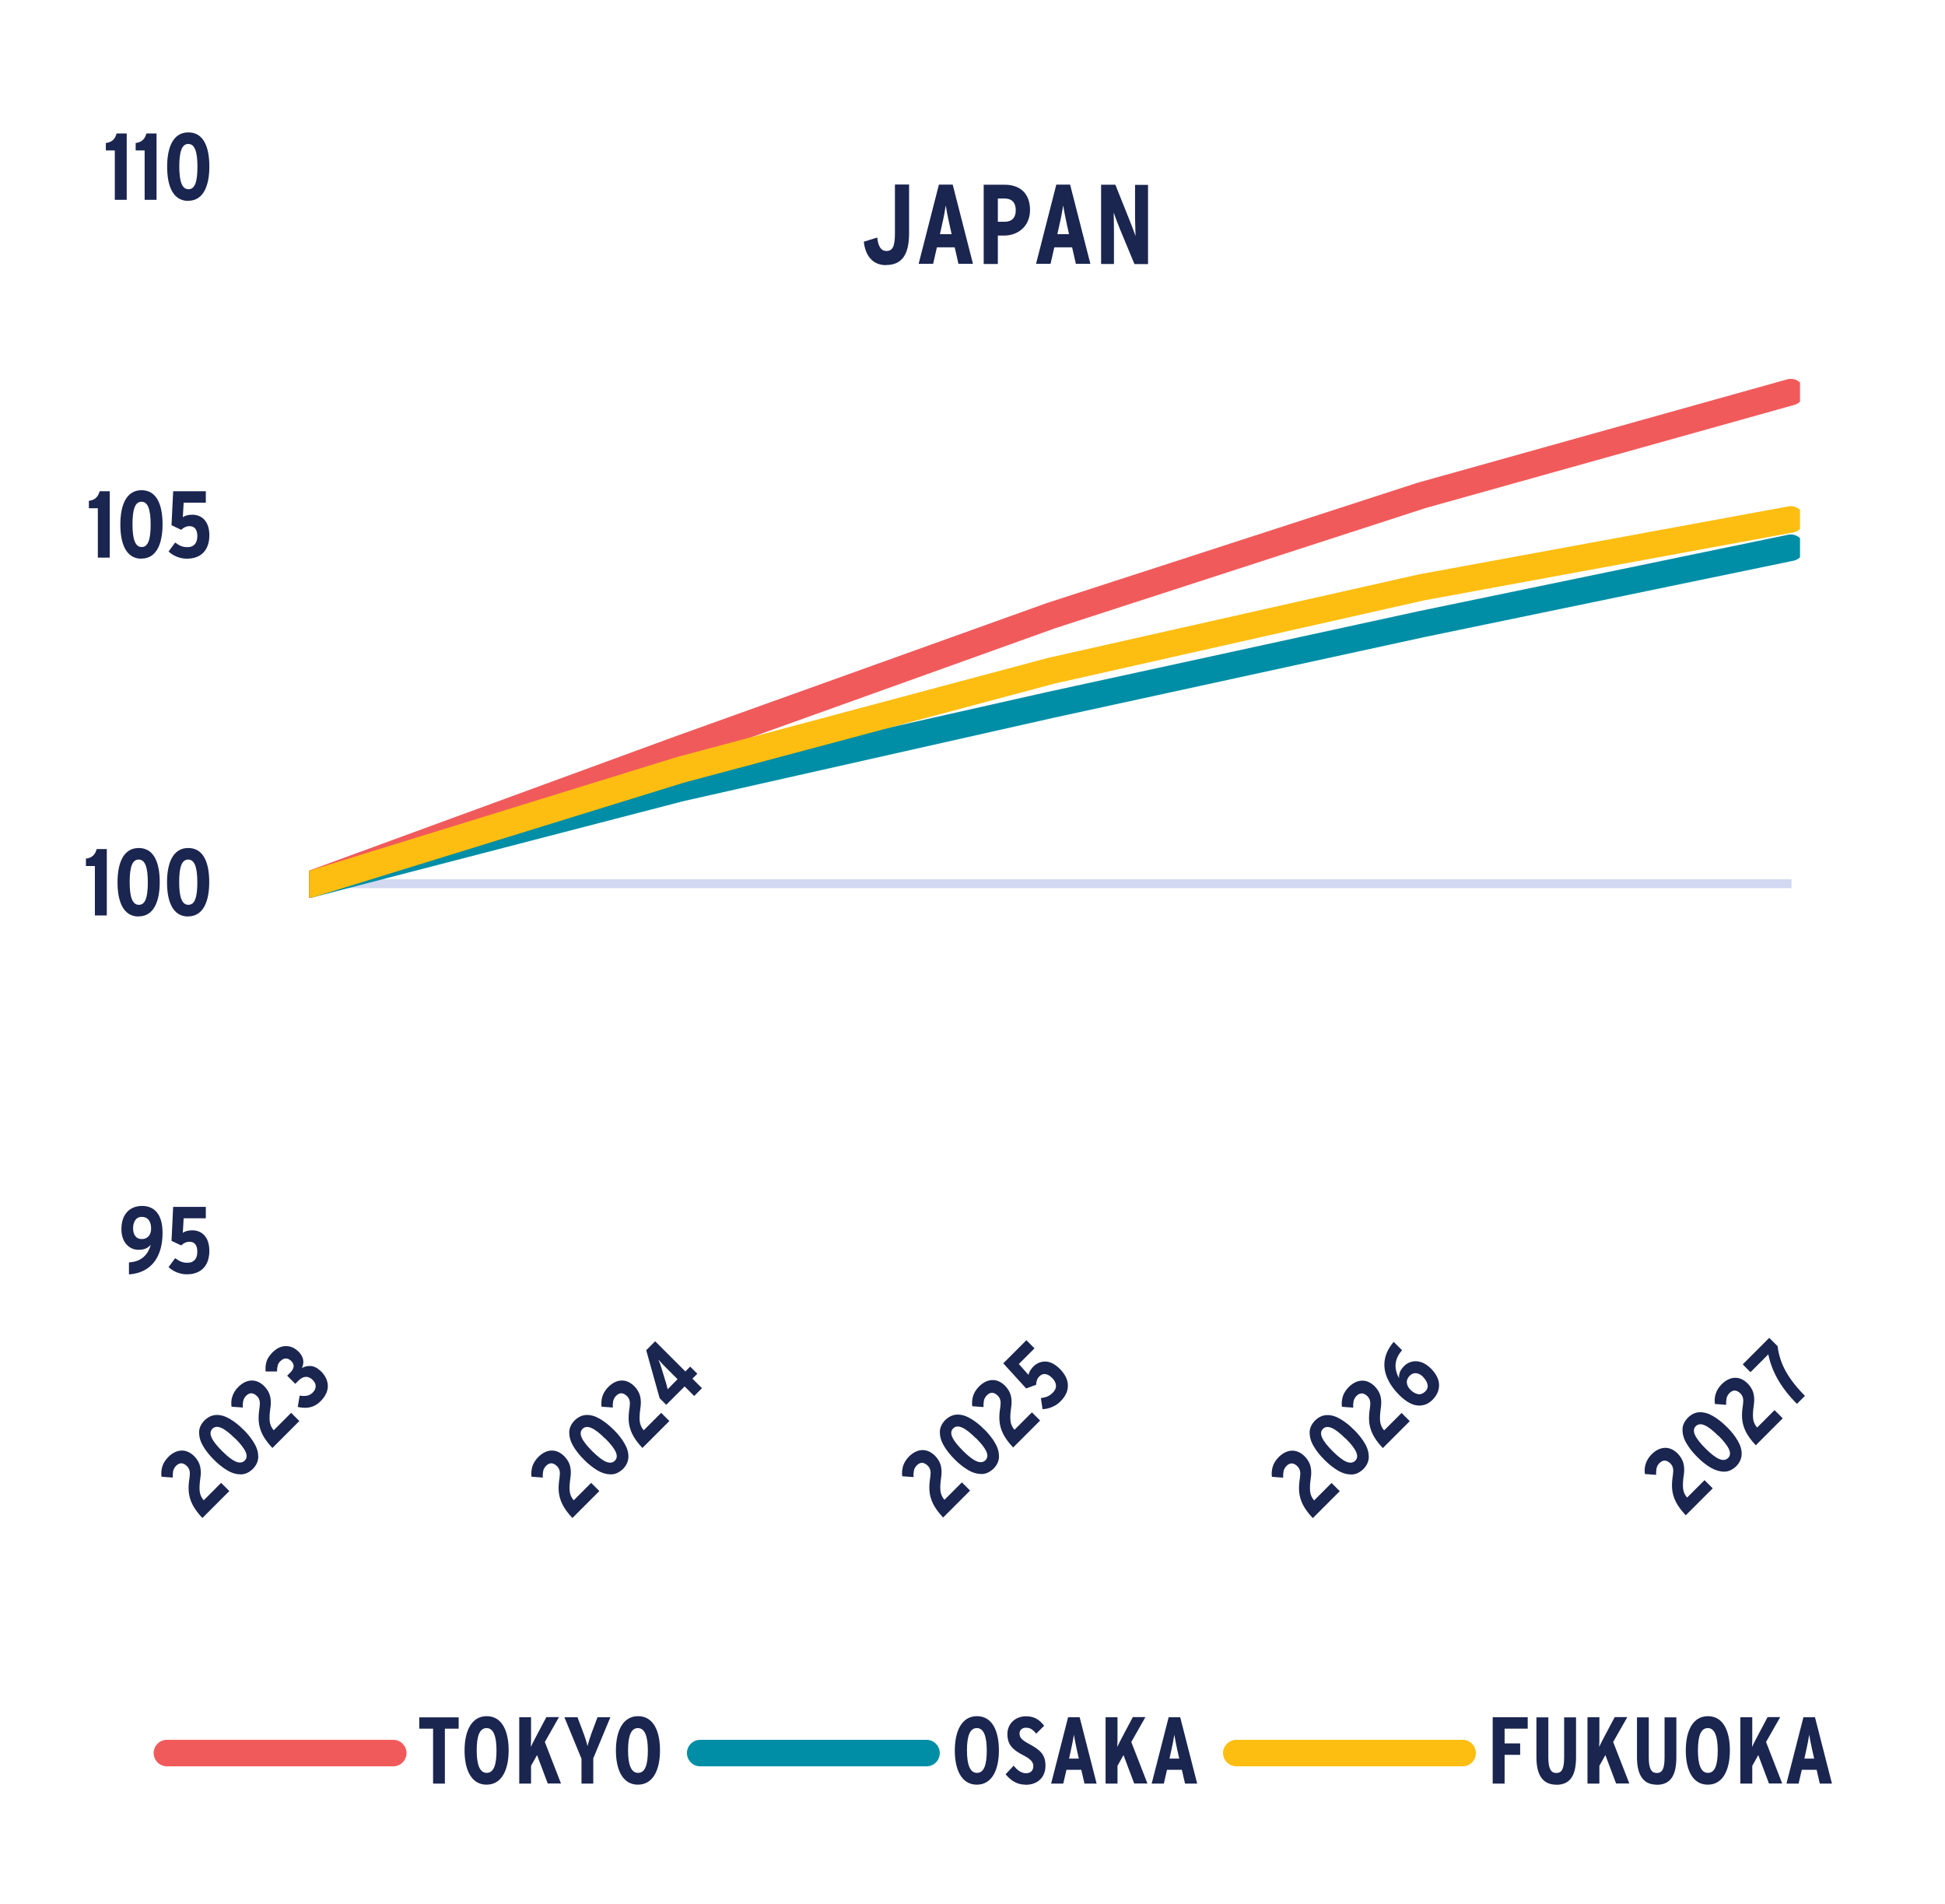 <?xml version="1.0" encoding="UTF-8"?>
<svg xmlns="http://www.w3.org/2000/svg" xmlns:xlink="http://www.w3.org/1999/xlink" id="Layer_1" data-name="Layer 1" viewBox="0 0 165 161.5">
  <defs>
    <style>
      .cls-1 {
        stroke: #f15a5b;
      }

      .cls-1, .cls-2, .cls-3, .cls-4, .cls-5, .cls-6 {
        fill: none;
      }

      .cls-1, .cls-4, .cls-5 {
        stroke-linecap: round;
        stroke-width: 2.25px;
      }

      .cls-1, .cls-4, .cls-5, .cls-6 {
        stroke-linejoin: round;
      }

      .cls-7 {
        clip-path: url(#clippath-20);
      }

      .cls-8 {
        clip-path: url(#clippath-11);
      }

      .cls-9 {
        clip-path: url(#clippath-16);
      }

      .cls-10 {
        clip-path: url(#clippath-2);
      }

      .cls-11 {
        clip-path: url(#clippath-13);
      }

      .cls-12 {
        clip-path: url(#clippath-25);
      }

      .cls-13 {
        clip-path: url(#clippath-15);
      }

      .cls-14 {
        clip-path: url(#clippath-6);
      }

      .cls-15 {
        clip-path: url(#clippath-26);
      }

      .cls-2, .cls-3, .cls-16 {
        stroke-width: 0px;
      }

      .cls-17 {
        clip-path: url(#clippath-7);
      }

      .cls-18 {
        clip-path: url(#clippath-21);
      }

      .cls-19 {
        clip-path: url(#clippath-1);
      }

      .cls-20 {
        clip-path: url(#clippath-4);
      }

      .cls-3 {
        clip-rule: evenodd;
      }

      .cls-21 {
        clip-path: url(#clippath-27);
      }

      .cls-16 {
        fill: #1a2550;
      }

      .cls-22 {
        clip-path: url(#clippath-12);
      }

      .cls-23 {
        clip-path: url(#clippath-24);
      }

      .cls-24 {
        clip-path: url(#clippath-22);
      }

      .cls-25 {
        clip-path: url(#clippath-9);
      }

      .cls-4 {
        stroke: #008ea6;
      }

      .cls-26 {
        clip-path: url(#clippath);
      }

      .cls-27 {
        clip-path: url(#clippath-19);
      }

      .cls-28 {
        clip-path: url(#clippath-3);
      }

      .cls-29 {
        clip-path: url(#clippath-8);
      }

      .cls-30 {
        clip-path: url(#clippath-18);
      }

      .cls-31 {
        clip-path: url(#clippath-14);
      }

      .cls-32 {
        clip-path: url(#clippath-17);
      }

      .cls-33 {
        clip-path: url(#clippath-5);
      }

      .cls-34 {
        clip-path: url(#clippath-10);
      }

      .cls-5 {
        stroke: #fdbe11;
      }

      .cls-35 {
        clip-path: url(#clippath-23);
      }

      .cls-6 {
        stroke: #d1d8f0;
        stroke-width: .75px;
      }
    </style>
    <clipPath id="clippath">
      <polygon class="cls-3" points="5.58 155.6 165.42 155.6 165.42 4.4 5.58 4.4 5.58 155.6 5.58 155.6"></polygon>
    </clipPath>
    <clipPath id="clippath-1">
      <polygon class="cls-3" points="26.22 106.04 152.7 106.04 152.7 14.24 26.22 14.24 26.22 106.04 26.22 106.04"></polygon>
    </clipPath>
    <clipPath id="clippath-2">
      <polygon class="cls-3" points="26.22 106.04 152.7 106.04 152.7 14.24 26.22 14.24 26.22 106.04 26.22 106.04"></polygon>
    </clipPath>
    <clipPath id="clippath-3">
      <polygon class="cls-3" points="26.22 106.04 152.7 106.04 152.7 14.24 26.22 14.24 26.22 106.04 26.22 106.04"></polygon>
    </clipPath>
    <clipPath id="clippath-4">
      <polygon class="cls-3" points="5.58 155.6 165.42 155.6 165.42 4.4 5.58 4.4 5.58 155.6 5.58 155.6"></polygon>
    </clipPath>
    <clipPath id="clippath-5">
      <rect class="cls-2" x="5.58" y="4.4" width="159.84" height="151.2"></rect>
    </clipPath>
    <clipPath id="clippath-6">
      <polygon class="cls-3" points="5.58 155.6 165.42 155.6 165.42 4.4 5.58 4.4 5.58 155.6 5.58 155.6"></polygon>
    </clipPath>
    <clipPath id="clippath-7">
      <rect class="cls-2" x="5.58" y="4.4" width="159.84" height="151.2"></rect>
    </clipPath>
    <clipPath id="clippath-8">
      <polygon class="cls-3" points="5.58 155.6 165.42 155.6 165.42 4.4 5.58 4.4 5.58 155.6 5.58 155.6"></polygon>
    </clipPath>
    <clipPath id="clippath-9">
      <rect class="cls-2" x="5.58" y="4.4" width="159.84" height="151.2"></rect>
    </clipPath>
    <clipPath id="clippath-10">
      <polygon class="cls-3" points="5.58 155.6 165.42 155.6 165.42 4.4 5.58 4.4 5.58 155.6 5.58 155.6"></polygon>
    </clipPath>
    <clipPath id="clippath-11">
      <rect class="cls-2" x="5.58" y="4.4" width="159.84" height="151.2"></rect>
    </clipPath>
    <clipPath id="clippath-12">
      <polygon class="cls-3" points="5.58 155.6 65.34 155.6 65.34 75.89 5.58 75.89 5.58 155.6 5.58 155.6"></polygon>
    </clipPath>
    <clipPath id="clippath-13">
      <polygon class="cls-3" points="6.95 155.6 96.78 155.6 96.78 75.86 6.95 75.86 6.95 155.6 6.95 155.6"></polygon>
    </clipPath>
    <clipPath id="clippath-14">
      <polygon class="cls-3" points="38.65 155.6 127.96 155.6 127.96 76.08 38.65 76.08 38.65 155.6 38.65 155.6"></polygon>
    </clipPath>
    <clipPath id="clippath-15">
      <polygon class="cls-3" points="69.71 155.6 159.62 155.6 159.62 75.83 69.71 75.83 69.71 155.6 69.71 155.6"></polygon>
    </clipPath>
    <clipPath id="clippath-16">
      <polygon class="cls-3" points="102.32 155.6 165.42 155.6 165.42 76.73 102.32 76.73 102.32 155.6 102.32 155.6"></polygon>
    </clipPath>
    <clipPath id="clippath-17">
      <polygon class="cls-3" points="5.58 155.6 165.42 155.6 165.42 4.4 5.58 4.4 5.58 155.6 5.58 155.6"></polygon>
    </clipPath>
    <clipPath id="clippath-18">
      <rect class="cls-2" x="5.58" y="4.4" width="159.84" height="151.2"></rect>
    </clipPath>
    <clipPath id="clippath-19">
      <polygon class="cls-3" points="5.58 155.6 165.42 155.6 165.42 4.4 5.58 4.4 5.58 155.6 5.58 155.6"></polygon>
    </clipPath>
    <clipPath id="clippath-20">
      <polygon class="cls-3" points="5.58 155 118.62 155 118.62 140.96 5.58 140.96 5.58 155 5.58 155"></polygon>
    </clipPath>
    <clipPath id="clippath-21">
      <rect class="cls-2" x="5.58" y="140.96" width="113.04" height="14.04"></rect>
    </clipPath>
    <clipPath id="clippath-22">
      <polygon class="cls-3" points="5.58 155.6 165.42 155.6 165.42 4.4 5.58 4.4 5.58 155.6 5.58 155.6"></polygon>
    </clipPath>
    <clipPath id="clippath-23">
      <polygon class="cls-3" points="17.94 155 164.34 155 164.34 140.96 17.94 140.96 17.94 155 17.94 155"></polygon>
    </clipPath>
    <clipPath id="clippath-24">
      <rect class="cls-2" x="17.94" y="140.96" width="146.4" height="14.04"></rect>
    </clipPath>
    <clipPath id="clippath-25">
      <polygon class="cls-3" points="5.58 155.6 165.42 155.6 165.42 4.4 5.58 4.4 5.58 155.6 5.58 155.6"></polygon>
    </clipPath>
    <clipPath id="clippath-26">
      <polygon class="cls-3" points="37.86 155 165.42 155 165.42 140.96 37.86 140.96 37.86 155 37.86 155"></polygon>
    </clipPath>
    <clipPath id="clippath-27">
      <rect class="cls-2" x="37.86" y="140.96" width="127.56" height="14.04"></rect>
    </clipPath>
  </defs>
  <g class="cls-26">
    <line class="cls-6" x1="26.34" y1="74.96" x2="151.98" y2="74.96"></line>
  </g>
  <g class="cls-19">
    <polyline class="cls-1" points="26.28 75.02 57.72 63.5 89.16 52.22 120.6 42.02 151.92 33.26"></polyline>
  </g>
  <g class="cls-10">
    <polyline class="cls-4" points="26.28 75.02 57.72 66.86 89.16 59.78 120.6 52.94 151.92 46.46"></polyline>
  </g>
  <g class="cls-28">
    <polyline class="cls-5" points="26.28 75.02 57.72 65.3 89.16 56.9 120.6 49.82 151.92 44.06"></polyline>
  </g>
  <g class="cls-20">
    <g class="cls-33">
      <g>
        <path class="cls-16" d="M10.94,108.09v-1.01c1.17-.06,1.67-.8,1.85-1.5-.27.31-.56.43-1.05.43-.74,0-1.44-.59-1.44-1.75,0-1.28.72-1.97,1.76-1.97.99,0,1.73.66,1.73,2.28,0,1.92-.85,3.38-2.85,3.53ZM12.01,103.22c-.49,0-.72.45-.72.97s.24.91.73.91c.55,0,.8-.41.8-.88,0-.54-.21-1-.8-1Z"></path>
        <path class="cls-16" d="M15.85,108.09c-.57,0-1.15-.23-1.55-.61l.56-.76c.39.29.65.39,1.04.39.58,0,.84-.37.84-.94s-.25-.84-.66-.84c-.27,0-.5.11-.71.31l-.82-.39.14-2.88h2.77v.97h-1.88l-.07,1.23c.2-.13.43-.21.8-.21.82,0,1.45.57,1.45,1.74,0,1.26-.7,1.99-1.91,1.99Z"></path>
      </g>
    </g>
  </g>
  <g class="cls-14">
    <g class="cls-17">
      <g>
        <path class="cls-16" d="M8.05,77.65v-4.19h-.76v-.63c.56-.06.8-.39.91-.81h.86v5.63h-1Z"></path>
        <path class="cls-16" d="M11.76,77.74c-1.31,0-1.79-1.28-1.79-2.9s.49-2.91,1.8-2.91,1.78,1.28,1.78,2.89-.49,2.91-1.79,2.91ZM11.76,72.91c-.54,0-.76.64-.76,1.91s.23,1.93.78,1.93.76-.64.76-1.91-.23-1.93-.77-1.93Z"></path>
        <path class="cls-16" d="M15.96,77.74c-1.31,0-1.79-1.28-1.79-2.9s.49-2.91,1.8-2.91,1.78,1.28,1.78,2.89-.49,2.91-1.79,2.91ZM15.96,72.91c-.54,0-.76.64-.76,1.91s.23,1.93.78,1.93.76-.64.76-1.91-.23-1.93-.77-1.93Z"></path>
      </g>
    </g>
  </g>
  <g class="cls-29">
    <g class="cls-25">
      <g>
        <path class="cls-16" d="M8.3,47.3v-4.19h-.76v-.63c.56-.06.8-.39.91-.81h.86v5.63h-1Z"></path>
        <path class="cls-16" d="M12,47.39c-1.31,0-1.79-1.28-1.79-2.9s.49-2.91,1.8-2.91,1.78,1.28,1.78,2.89-.49,2.91-1.79,2.91ZM12,42.56c-.54,0-.76.64-.76,1.91s.23,1.93.78,1.93.76-.64.76-1.91-.23-1.93-.77-1.93Z"></path>
        <path class="cls-16" d="M15.85,47.39c-.57,0-1.15-.23-1.55-.61l.56-.76c.39.29.65.39,1.04.39.58,0,.84-.37.84-.94s-.25-.84-.66-.84c-.27,0-.5.11-.71.31l-.82-.39.14-2.88h2.77v.97h-1.88l-.07,1.23c.2-.13.43-.21.8-.21.82,0,1.45.57,1.45,1.74,0,1.26-.7,1.99-1.91,1.99Z"></path>
      </g>
    </g>
  </g>
  <g class="cls-34">
    <g class="cls-8">
      <g>
        <path class="cls-16" d="M9.74,16.95v-4.19h-.76v-.63c.56-.06.8-.39.91-.81h.86v5.63h-1Z"></path>
        <path class="cls-16" d="M12.27,16.95v-4.19h-.76v-.63c.55-.06.8-.39.91-.81h.86v5.63h-1Z"></path>
        <path class="cls-16" d="M15.97,17.04c-1.31,0-1.79-1.28-1.79-2.9s.49-2.91,1.8-2.91,1.78,1.28,1.78,2.89-.49,2.91-1.79,2.91ZM15.97,12.21c-.54,0-.76.64-.76,1.91s.23,1.93.78,1.93.76-.64.76-1.91-.23-1.93-.77-1.93Z"></path>
      </g>
    </g>
  </g>
  <g class="cls-22">
    <path class="cls-16" d="M19.45,126.47l-.69-.69-1.48,1.48c-.19-.22-.31-.48-.34-.77-.03-.3-.01-.67.06-1.14.05-.33.05-.65-.02-.96-.07-.31-.24-.6-.5-.87-.35-.34-.72-.5-1.11-.48-.39.02-.76.21-1.11.56-.24.25-.4.51-.49.79-.08.28-.11.57-.07.87l.96.07c-.02-.2,0-.39.03-.55.04-.17.12-.31.24-.44.15-.15.3-.22.45-.22.15,0,.31.08.47.23.12.12.2.25.23.4.04.15.03.34,0,.58-.07.43-.1.82-.07,1.18.03.36.13.73.31,1.09s.46.75.85,1.16l2.28-2.28ZM20.65,121.27c-.38-.39-.77-.69-1.16-.92-.39-.23-.77-.34-1.13-.33s-.7.16-1.01.46c-.3.31-.46.65-.46,1.02,0,.37.1.75.33,1.14.22.39.53.78.92,1.17.38.39.77.69,1.16.92s.77.33,1.13.33c.37,0,.7-.16,1.02-.46.3-.31.45-.65.46-1.02,0-.37-.1-.75-.33-1.14-.22-.39-.53-.78-.92-1.17h0ZM19.94,122c.45.45.75.83.89,1.14.14.31.12.56-.07.75-.19.19-.45.22-.77.08-.32-.14-.7-.44-1.15-.89-.45-.45-.75-.83-.89-1.14-.14-.31-.12-.56.07-.75.19-.19.44-.21.76-.07.32.14.7.44,1.15.89h0ZM25.39,120.53l-.69-.69-1.48,1.48c-.19-.22-.31-.48-.34-.77-.03-.3-.01-.67.06-1.14.05-.33.05-.65-.02-.96-.07-.31-.24-.6-.5-.87-.35-.34-.72-.5-1.11-.48-.39.02-.76.21-1.11.56-.24.25-.4.51-.49.79s-.11.57-.07.87l.96.07c-.02-.2,0-.39.03-.55.04-.17.12-.31.24-.44.15-.15.3-.22.45-.22.15,0,.31.08.47.23.12.12.2.25.23.4.04.15.03.34,0,.58-.07.43-.1.82-.07,1.18.03.36.13.73.31,1.09.18.36.46.75.85,1.16l2.28-2.28ZM27.22,116.31c-.28-.27-.57-.42-.85-.44-.28-.02-.54.04-.76.17.11-.23.15-.46.11-.69s-.16-.46-.38-.69c-.34-.33-.7-.49-1.1-.48-.4,0-.77.19-1.12.53-.26.26-.43.52-.51.78-.08.26-.1.54-.08.84h.97c0-.2.02-.37.06-.51s.11-.26.22-.36c.17-.17.34-.24.5-.23s.3.09.44.23c.14.14.2.3.19.46-.02.16-.11.33-.27.49l-.28.28.69.69.27-.27c.19-.19.38-.3.59-.32.21-.02.41.06.62.26.16.17.25.34.25.53,0,.19-.08.37-.25.54-.13.13-.28.22-.46.26-.17.04-.39.04-.65,0l-.16.96c.4.09.76.1,1.08.02s.61-.25.87-.52c.4-.41.6-.83.6-1.27,0-.44-.19-.86-.58-1.26h0Z"></path>
  </g>
  <g class="cls-11">
    <path class="cls-16" d="M50.84,126.47l-.69-.69-1.48,1.48c-.19-.22-.31-.48-.34-.77-.03-.3-.01-.67.06-1.14.05-.33.05-.65-.02-.96-.07-.31-.24-.6-.5-.87-.35-.34-.72-.5-1.11-.48-.39.02-.76.21-1.11.56-.24.25-.4.51-.49.79-.08.28-.11.57-.07.87l.96.07c-.02-.2,0-.39.03-.55s.12-.31.24-.44c.15-.15.3-.22.45-.22.15,0,.31.08.47.23.12.12.2.25.23.4.04.15.03.34,0,.58-.07.43-.1.82-.07,1.18.03.36.13.73.31,1.09.18.36.46.75.85,1.16l2.28-2.28ZM52.05,121.27c-.38-.39-.77-.69-1.16-.92-.39-.23-.77-.34-1.13-.33s-.7.16-1.01.46c-.3.31-.46.65-.46,1.02s.1.75.33,1.14c.22.39.53.78.92,1.17.38.39.77.69,1.16.92s.77.33,1.13.33c.37,0,.7-.16,1.02-.46.3-.31.45-.65.46-1.02s-.1-.75-.33-1.14c-.22-.39-.53-.78-.92-1.17h0ZM51.34,122.01c.45.45.75.83.89,1.14.14.31.12.56-.07.75-.19.19-.45.22-.77.08-.32-.14-.7-.44-1.15-.89-.45-.45-.75-.83-.89-1.14-.14-.31-.12-.56.07-.75.19-.19.44-.21.76-.07.32.14.7.44,1.15.89h0ZM56.78,120.53l-.69-.69-1.48,1.48c-.19-.22-.31-.48-.34-.77-.03-.3-.01-.67.06-1.14.05-.33.05-.65-.02-.96-.07-.31-.24-.6-.5-.87-.35-.34-.72-.5-1.11-.48-.39.02-.76.21-1.11.56-.24.25-.4.51-.49.79-.08.28-.11.57-.07.87l.96.07c-.02-.2,0-.39.03-.55s.12-.31.24-.44c.15-.15.3-.22.45-.22.15,0,.31.08.47.23.12.12.2.25.23.4.04.15.03.34,0,.58-.07.43-.1.82-.07,1.18.03.36.13.73.31,1.09.18.36.46.75.85,1.16l2.28-2.28ZM59.16,116.53l-.61-.61-.41.41-2.56-2.56-.76.76,1.14,4.07.56.56,1.56-1.56.81.81.66-.66-.81-.81.41-.41h0ZM55.88,115.35c.09.1.18.2.28.31.1.11.22.23.36.37l.96.96-.38.38c-.09.09-.17.18-.25.26-.08.08-.15.15-.21.21-.02-.1-.05-.22-.09-.35-.03-.13-.07-.26-.11-.38l-.27-.89c-.11-.37-.21-.66-.31-.87h0Z"></path>
  </g>
  <g class="cls-31">
    <path class="cls-16" d="M82.29,126.43l-.69-.69-1.48,1.48c-.19-.22-.31-.48-.34-.77-.03-.3-.01-.67.06-1.14.05-.33.05-.65-.02-.96-.07-.31-.24-.6-.5-.87-.35-.34-.72-.5-1.11-.48-.39.02-.76.21-1.11.56-.24.25-.4.51-.49.79-.08.28-.11.57-.07.87l.96.07c-.02-.2,0-.39.03-.55s.12-.31.24-.44c.15-.15.3-.22.45-.22.15,0,.31.08.47.23.12.12.2.25.23.4.04.15.03.34,0,.58-.07.43-.1.82-.07,1.18.03.36.13.73.31,1.09s.46.75.85,1.16l2.28-2.28ZM83.49,121.24c-.38-.39-.77-.69-1.16-.92-.39-.23-.77-.34-1.13-.33s-.7.16-1.01.46c-.3.31-.46.65-.46,1.02,0,.37.1.75.33,1.14.22.39.53.78.92,1.17.38.39.77.69,1.16.92s.77.33,1.13.33c.37,0,.7-.16,1.02-.46.3-.31.45-.65.46-1.02,0-.37-.1-.75-.33-1.14-.22-.39-.53-.78-.92-1.17h0ZM82.78,121.97c.45.45.75.83.89,1.14.14.31.12.56-.07.75-.19.19-.45.22-.77.08-.32-.14-.7-.44-1.15-.89-.45-.45-.75-.83-.89-1.14-.14-.31-.12-.56.07-.75.19-.19.44-.21.76-.07.32.14.7.44,1.15.89h0ZM88.23,120.49l-.69-.69-1.48,1.48c-.19-.22-.31-.48-.34-.77-.03-.3-.01-.67.06-1.14.05-.33.05-.65-.02-.96-.07-.31-.24-.6-.5-.87-.35-.34-.72-.5-1.11-.48-.39.02-.76.21-1.11.56-.24.25-.4.51-.49.79-.08.28-.11.57-.07.87l.96.07c-.02-.2,0-.39.03-.55s.12-.31.24-.44c.15-.15.3-.22.45-.22.15,0,.31.08.47.23.12.12.2.25.23.4.04.15.03.34,0,.58-.07.43-.1.82-.07,1.18.03.36.13.73.31,1.09s.46.75.85,1.16l2.28-2.28ZM89.92,116.12c-.42-.41-.82-.62-1.22-.63-.39-.01-.74.13-1.03.42-.13.13-.22.25-.29.37s-.1.23-.13.34l-.82-.92,1.33-1.33-.69-.69-1.96,1.96,1.94,2.13.85-.31c0-.15.03-.28.07-.4.04-.12.11-.23.21-.32.15-.15.31-.21.49-.19.18.02.37.12.57.32.21.2.32.41.34.63.02.22-.07.43-.27.63-.13.13-.27.24-.43.31-.15.07-.35.12-.58.15l.14.94c.28-.01.55-.07.82-.19.27-.11.5-.27.71-.48.43-.43.63-.88.62-1.36s-.24-.94-.68-1.39h0Z"></path>
  </g>
  <g class="cls-13">
    <path class="cls-16" d="M113.65,126.48l-.69-.69-1.48,1.48c-.19-.22-.31-.48-.34-.77-.03-.3-.01-.67.06-1.14.05-.33.05-.65-.02-.96-.07-.31-.24-.6-.5-.87-.35-.34-.72-.5-1.11-.48-.39.02-.76.21-1.11.56-.24.25-.4.51-.49.79-.08.28-.11.57-.07.87l.96.07c-.02-.2,0-.39.03-.55.04-.17.12-.31.24-.44.15-.15.3-.22.45-.22.15,0,.31.08.47.23.12.12.2.25.23.4.04.15.03.34,0,.58-.07.43-.1.82-.07,1.18.03.36.13.73.31,1.09s.46.75.85,1.16l2.28-2.28ZM114.86,121.28c-.38-.39-.77-.69-1.16-.92-.39-.23-.77-.34-1.13-.33s-.7.16-1.01.46c-.3.31-.46.65-.46,1.02,0,.37.1.75.33,1.14.22.39.53.78.92,1.17.38.39.77.69,1.16.92s.77.33,1.13.33c.37,0,.7-.16,1.02-.46.3-.31.45-.65.46-1.02,0-.37-.1-.75-.33-1.14-.22-.39-.53-.78-.92-1.17h0ZM114.15,122.01c.45.45.75.83.89,1.14.14.31.12.56-.07.75-.19.19-.45.22-.77.08-.32-.14-.7-.44-1.15-.89-.45-.45-.75-.83-.89-1.14-.14-.31-.12-.56.07-.75.19-.19.44-.21.76-.07.32.14.7.44,1.15.89h0ZM119.59,120.54l-.69-.69-1.48,1.48c-.19-.22-.31-.48-.34-.77-.03-.3-.01-.67.06-1.14.05-.33.05-.65-.02-.96-.07-.31-.24-.6-.5-.87-.35-.34-.72-.5-1.11-.48-.39.02-.76.21-1.11.56-.24.25-.4.51-.49.79-.08.28-.11.57-.07.87l.96.07c-.02-.2,0-.39.03-.55s.12-.31.24-.44c.15-.15.3-.22.45-.22.15,0,.31.08.47.23.12.12.2.25.23.4.04.15.03.34,0,.58-.07.43-.1.82-.07,1.18.03.36.13.73.31,1.09s.46.75.85,1.16l2.28-2.28ZM121.39,116.08c-.28-.27-.55-.45-.83-.54s-.54-.1-.79-.04c-.25.06-.46.18-.64.36-.17.17-.29.33-.36.49-.07.16-.1.34-.08.55-.13-.21-.22-.45-.27-.7-.05-.26-.05-.53.03-.81.07-.28.24-.57.49-.86l-.71-.71c-.43.51-.68,1.03-.76,1.55-.08.52,0,1.03.22,1.53.22.5.56.98,1.02,1.44.57.56,1.1.85,1.58.88.48.03.9-.14,1.25-.5.37-.38.55-.8.54-1.26s-.24-.92-.69-1.38h0ZM120.74,116.82c.19.19.31.39.36.61s-.01.41-.18.59c-.21.2-.43.28-.65.23-.22-.05-.43-.17-.62-.37-.17-.17-.28-.36-.3-.57-.03-.21.05-.42.24-.62.18-.17.37-.24.57-.21.2.03.4.14.59.33h0Z"></path>
  </g>
  <g class="cls-9">
    <path class="cls-16" d="M145.29,126.24l-.69-.69-1.48,1.48c-.19-.22-.31-.48-.34-.77-.03-.3-.01-.67.06-1.14.05-.33.05-.65-.02-.96-.07-.31-.24-.6-.5-.87-.35-.34-.72-.5-1.11-.48-.39.02-.76.21-1.11.56-.24.25-.4.51-.49.79s-.11.57-.07.87l.96.07c-.02-.2,0-.39.03-.55s.12-.31.24-.44c.15-.15.3-.22.45-.22.15,0,.31.08.47.23.12.12.2.25.23.4.04.15.03.34,0,.58-.07.43-.1.82-.07,1.18.03.36.13.73.31,1.09s.46.75.85,1.16l2.28-2.28ZM146.49,121.04c-.38-.39-.77-.69-1.16-.92-.39-.23-.77-.34-1.13-.33-.36,0-.7.16-1.01.46-.3.31-.46.65-.46,1.02s.1.75.33,1.14c.22.39.53.78.92,1.17.38.39.77.69,1.16.92.39.22.77.33,1.13.33.37,0,.7-.16,1.02-.46.3-.31.45-.65.46-1.02s-.1-.75-.33-1.14c-.22-.39-.53-.78-.92-1.17h0ZM145.78,121.78c.45.45.75.83.89,1.14.14.31.12.56-.07.75-.19.19-.45.22-.77.08-.32-.14-.7-.44-1.15-.89-.45-.45-.75-.83-.89-1.14-.14-.31-.12-.56.07-.75.19-.19.44-.21.76-.07.32.14.7.44,1.15.89h0ZM151.23,120.3l-.69-.69-1.48,1.48c-.19-.22-.31-.48-.34-.77-.03-.3-.01-.67.06-1.14.05-.33.05-.65-.02-.96-.07-.31-.24-.6-.5-.87-.35-.34-.72-.5-1.11-.48-.39.02-.76.21-1.11.56-.24.25-.4.51-.49.79s-.11.57-.07.87l.96.07c-.02-.2,0-.39.03-.55s.12-.31.24-.44c.15-.15.3-.22.45-.22.15,0,.31.08.47.23.12.12.2.25.23.4.04.15.03.34,0,.58-.07.43-.1.82-.07,1.18.03.36.13.73.31,1.09s.46.75.85,1.16l2.28-2.28ZM150.8,114.19l-.71-.71-2.25,2.25.66.66,1.51-1.51c.15.74.43,1.47.83,2.16s.94,1.38,1.6,2.04l.68-.68c-.7-.7-1.24-1.39-1.62-2.07-.38-.68-.61-1.39-.7-2.14h0Z"></path>
  </g>
  <g class="cls-32">
    <g class="cls-30">
      <g>
        <path class="cls-16" d="M75.17,22.49c-1.08,0-1.75-.72-1.89-1.99l1.14-.35c.07.68.28,1.14.78,1.14s.72-.35.72-1.47v-4.17h1.2v4.13c0,1.69-.52,2.7-1.95,2.7Z"></path>
        <path class="cls-16" d="M81.31,22.38l-.32-1.4h-1.51l-.32,1.4h-1.23l1.72-6.72h1.17l1.72,6.72h-1.24ZM80.55,19.06c-.12-.52-.27-1.3-.32-1.63-.05.35-.18,1.07-.31,1.61l-.18.82h.99l-.18-.8Z"></path>
        <path class="cls-16" d="M85.19,19.98h-.54v2.41h-1.2v-6.72h1.79c1.28,0,2.14.73,2.14,2.14s-1.05,2.17-2.19,2.17ZM85.23,16.84h-.58v1.97h.59c.62,0,.93-.36.93-.98,0-.56-.25-.99-.95-.99Z"></path>
        <path class="cls-16" d="M91.27,22.38l-.32-1.4h-1.51l-.32,1.4h-1.23l1.72-6.72h1.17l1.72,6.72h-1.24ZM90.51,19.06c-.11-.52-.27-1.3-.32-1.63-.05.35-.18,1.07-.31,1.61l-.18.82h.99l-.18-.8Z"></path>
        <path class="cls-16" d="M96.23,22.38l-1.24-2.99c-.17-.42-.38-.97-.51-1.36,0,.41.02,1.1.02,1.53v2.83h-1.09v-6.72h1.21l1.18,2.95c.16.4.4,1.03.53,1.4,0-.41-.04-1.14-.04-1.56v-2.78h1.1v6.72h-1.15Z"></path>
      </g>
    </g>
  </g>
  <g class="cls-27">
    <line class="cls-1" x1="14.16" y1="148.7" x2="33.36" y2="148.7"></line>
  </g>
  <g class="cls-7">
    <g class="cls-18">
      <g>
        <path class="cls-16" d="M37.74,146.63v4.66h-1v-4.66h-1.17v-.96h3.34v.96h-1.17Z"></path>
        <path class="cls-16" d="M41.28,151.38c-1.31,0-1.87-1.28-1.87-2.9s.57-2.91,1.88-2.91,1.86,1.28,1.86,2.9-.57,2.91-1.87,2.91ZM41.28,146.58c-.6,0-.84.69-.84,1.89s.25,1.91.85,1.91.83-.69.83-1.89-.25-1.91-.84-1.91Z"></path>
        <path class="cls-16" d="M46.47,151.29l-.91-2.42-.51.91v1.51h-1v-5.63h1v1.66c0,.33,0,.61-.02.86.11-.23.29-.59.44-.87l.88-1.66h1.07l-1.2,2.11,1.37,3.52h-1.12Z"></path>
        <path class="cls-16" d="M50.33,149.17v2.12h-1v-2.11l-1.45-3.52h1.11l.43,1.14c.19.49.37,1.05.42,1.31.06-.26.24-.84.42-1.31l.43-1.14h1.09l-1.46,3.51Z"></path>
        <path class="cls-16" d="M54.12,151.38c-1.31,0-1.87-1.28-1.87-2.9s.57-2.91,1.88-2.91,1.86,1.28,1.86,2.9-.57,2.91-1.88,2.91ZM54.12,146.58c-.6,0-.84.69-.84,1.89s.25,1.91.85,1.91.83-.69.83-1.89-.25-1.91-.85-1.91Z"></path>
      </g>
    </g>
  </g>
  <g class="cls-24">
    <line class="cls-4" x1="59.4" y1="148.7" x2="78.6" y2="148.7"></line>
  </g>
  <g class="cls-35">
    <g class="cls-23">
      <g>
        <path class="cls-16" d="M82.87,151.38c-1.31,0-1.87-1.28-1.87-2.9s.57-2.91,1.88-2.91,1.86,1.28,1.86,2.9-.57,2.91-1.87,2.91ZM82.87,146.58c-.6,0-.84.69-.84,1.89s.25,1.91.85,1.91.83-.69.83-1.89-.25-1.91-.84-1.91Z"></path>
        <path class="cls-16" d="M86.99,151.38c-.76,0-1.29-.4-1.68-.88l.68-.73c.34.43.7.64,1.04.64.42,0,.63-.23.63-.61,0-.32-.2-.58-.86-.92-.84-.43-1.34-.86-1.34-1.79,0-.84.63-1.51,1.58-1.51.7,0,1.13.28,1.54.8l-.67.67c-.33-.37-.51-.5-.89-.5-.32,0-.53.21-.53.49,0,.34.19.55.8.88.97.52,1.4.91,1.4,1.86s-.64,1.61-1.69,1.61Z"></path>
        <path class="cls-16" d="M92,151.29l-.27-1.17h-1.26l-.27,1.17h-1.03l1.44-5.63h.98l1.44,5.63h-1.04ZM91.37,148.51c-.1-.43-.22-1.09-.27-1.37-.04.29-.15.89-.26,1.35l-.15.68h.83l-.15-.67Z"></path>
        <path class="cls-16" d="M96.22,151.29l-.91-2.42-.51.91v1.51h-1.01v-5.63h1.01v1.66c0,.33,0,.61-.02.86.11-.23.29-.59.44-.87l.88-1.66h1.07l-1.2,2.11,1.37,3.52h-1.13Z"></path>
        <path class="cls-16" d="M100.53,151.29l-.27-1.17h-1.26l-.27,1.17h-1.03l1.44-5.63h.98l1.44,5.63h-1.04ZM99.89,148.51c-.1-.43-.22-1.09-.27-1.37-.04.29-.15.89-.26,1.35l-.15.68h.83l-.15-.67Z"></path>
      </g>
    </g>
  </g>
  <g class="cls-12">
    <line class="cls-5" x1="104.88" y1="148.7" x2="124.08" y2="148.7"></line>
  </g>
  <g class="cls-15">
    <g class="cls-21">
      <g>
        <path class="cls-16" d="M127.64,146.63v1.25h1.32v.97h-1.32v2.44h-1.01v-5.63h2.97v.97h-1.96Z"></path>
        <path class="cls-16" d="M132.01,151.38c-1.2,0-1.67-.92-1.67-2.32v-3.39h1.01v3.39c0,.97.22,1.33.68,1.33s.66-.35.66-1.33v-3.39h1.01v3.38c0,1.46-.44,2.34-1.67,2.34Z"></path>
        <path class="cls-16" d="M137.1,151.29l-.91-2.42-.51.91v1.51h-1.01v-5.63h1.01v1.66c0,.33,0,.61-.02.86.11-.23.29-.59.44-.87l.88-1.66h1.07l-1.2,2.11,1.37,3.52h-1.13Z"></path>
        <path class="cls-16" d="M140.54,151.38c-1.2,0-1.67-.92-1.67-2.32v-3.39h1v3.39c0,.97.22,1.33.68,1.33s.66-.35.66-1.33v-3.39h1v3.38c0,1.46-.43,2.34-1.67,2.34Z"></path>
        <path class="cls-16" d="M144.88,151.38c-1.31,0-1.87-1.28-1.87-2.9s.57-2.91,1.88-2.91,1.86,1.28,1.86,2.9-.57,2.91-1.87,2.91ZM144.88,146.58c-.6,0-.84.69-.84,1.89s.25,1.91.85,1.91.83-.69.83-1.89-.25-1.91-.84-1.91Z"></path>
        <path class="cls-16" d="M150.07,151.29l-.91-2.42-.51.91v1.51h-1.01v-5.63h1.01v1.66c0,.33,0,.61-.02.86.11-.23.29-.59.44-.87l.88-1.66h1.07l-1.2,2.11,1.37,3.52h-1.13Z"></path>
        <path class="cls-16" d="M154.38,151.29l-.27-1.17h-1.26l-.27,1.17h-1.03l1.44-5.63h.98l1.44,5.63h-1.04ZM153.75,148.51c-.1-.43-.22-1.09-.27-1.37-.04.29-.15.89-.26,1.35l-.15.68h.83l-.15-.67Z"></path>
      </g>
    </g>
  </g>
</svg>
